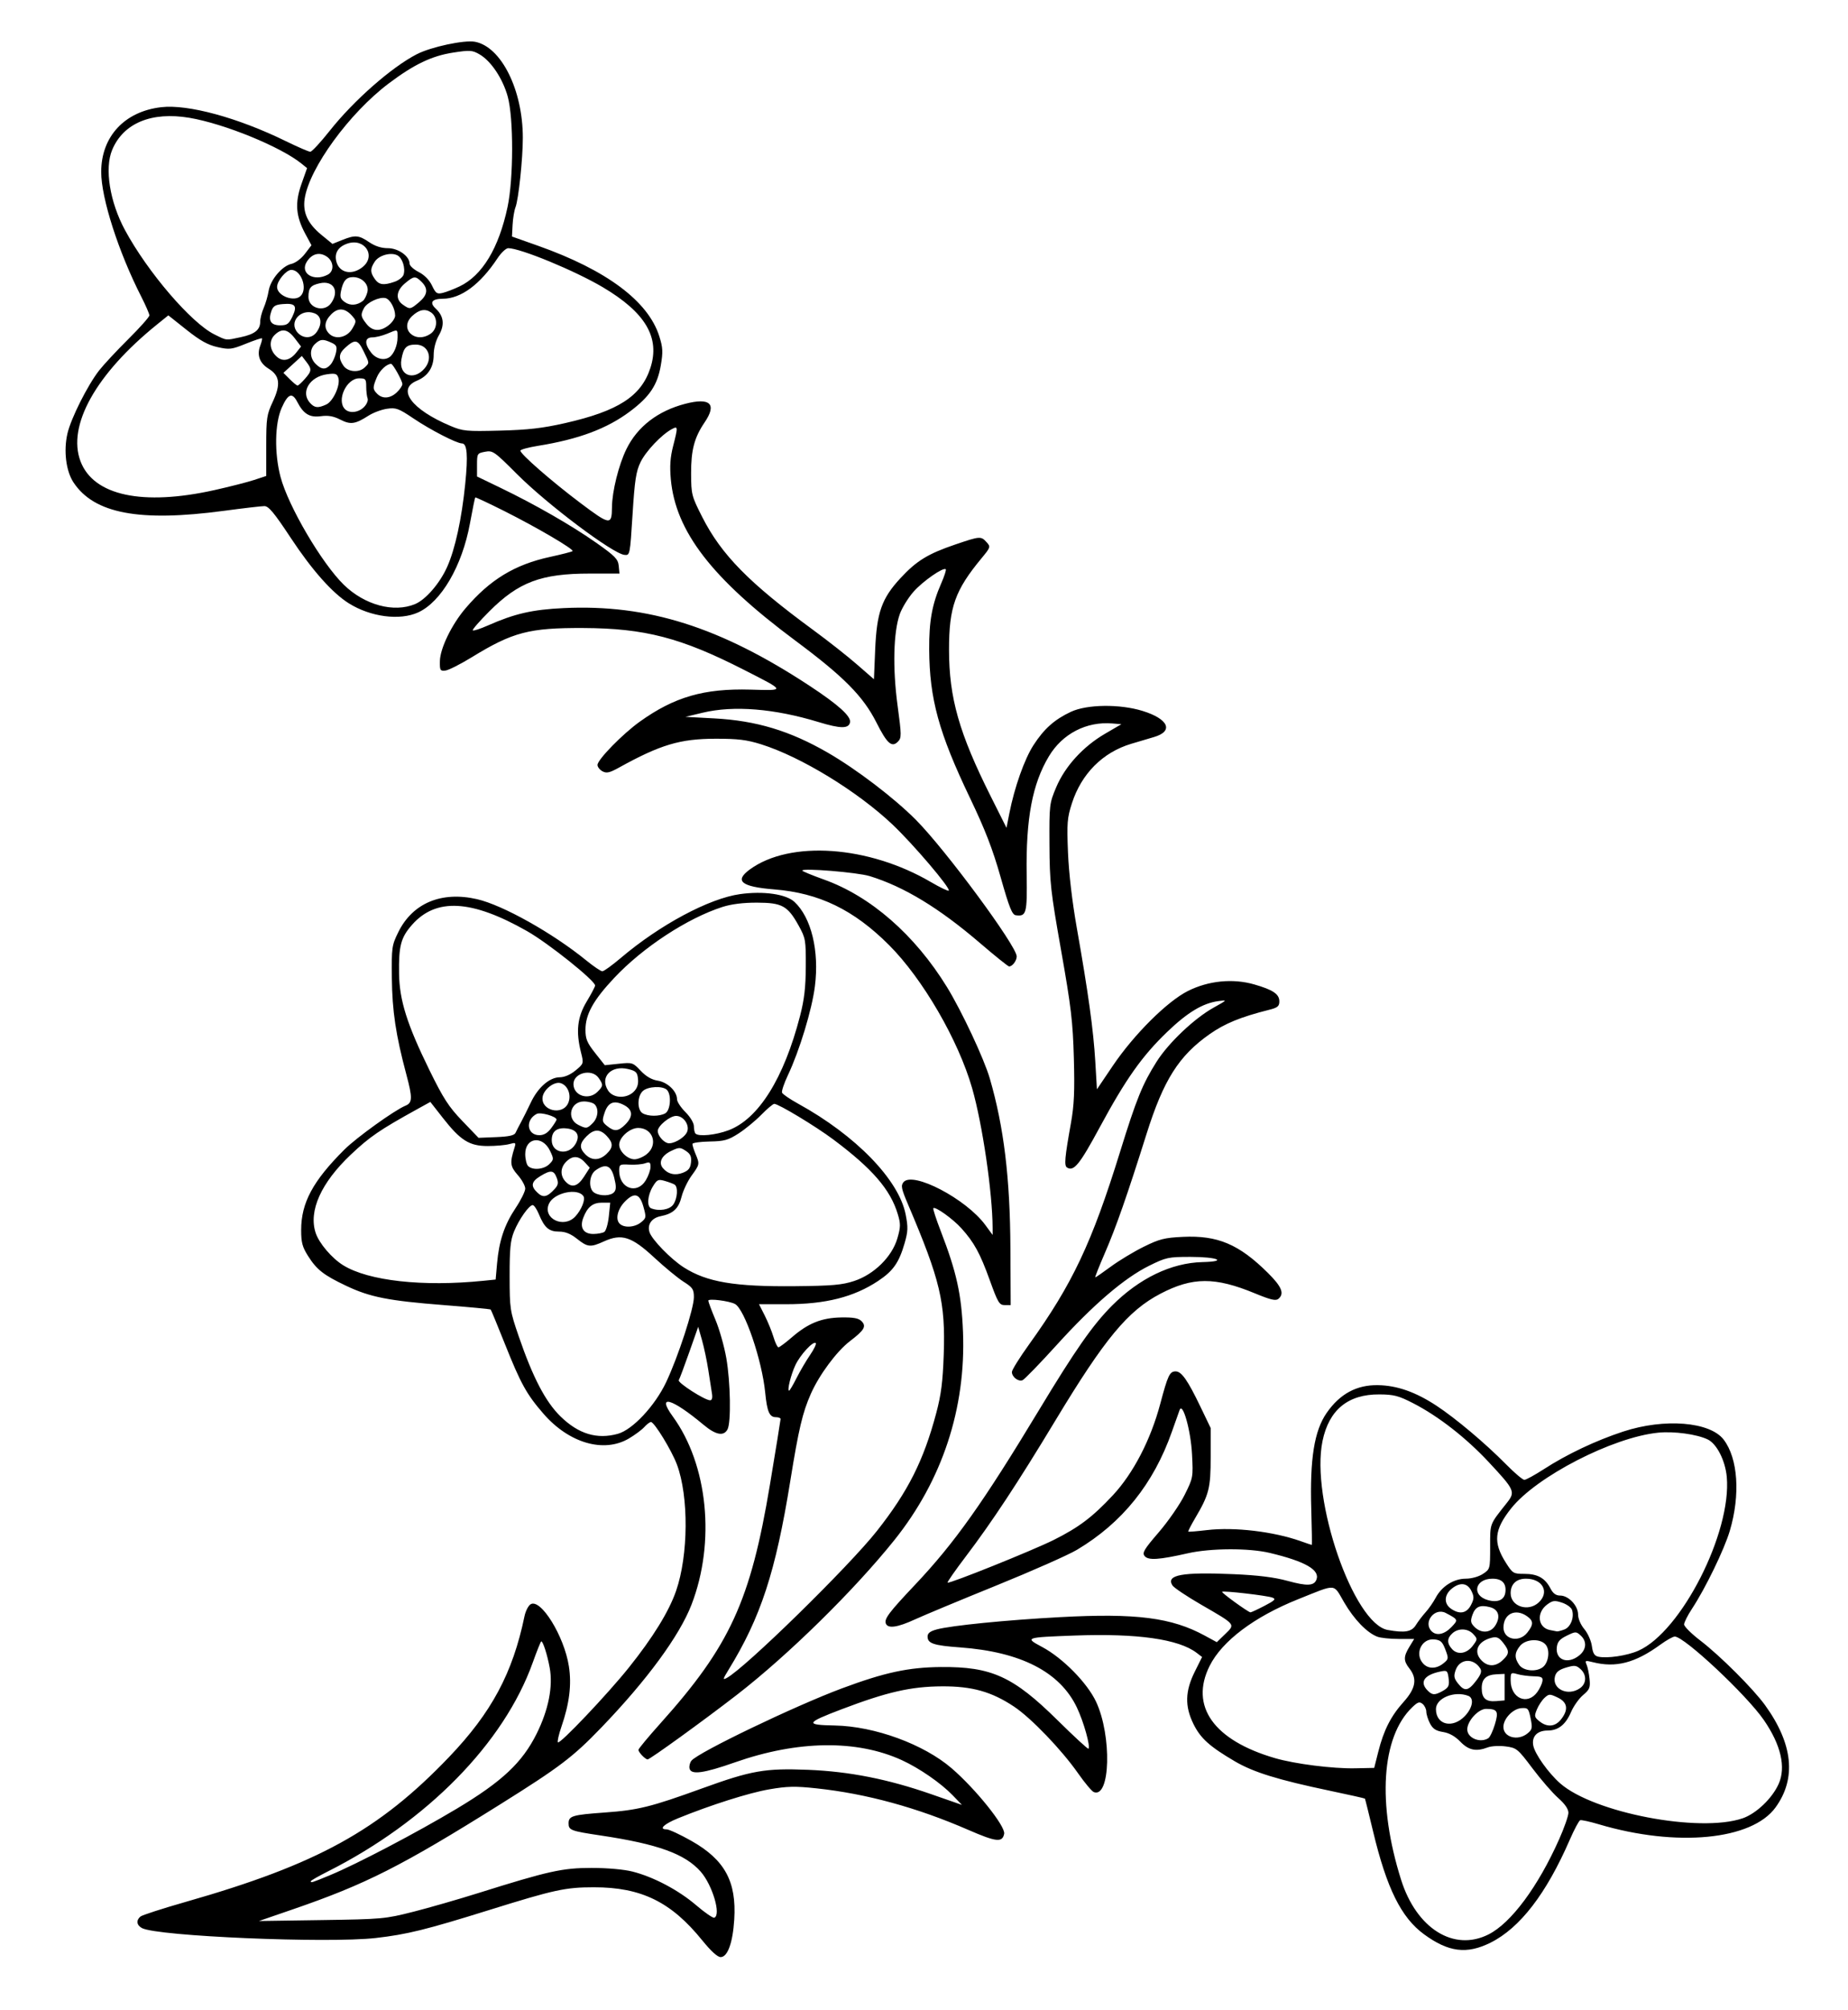 <?xml version="1.0" encoding="UTF-8"?>
<svg version="1.1" viewBox="0 0 1022.7 1112" xmlns="http://www.w3.org/2000/svg">
<path d="m388.66 1073.4c-17.222-21.315-33.75-29.417-59.997-29.409-15.744 0-21.846 1.331-58 12.605-34.928 10.892-45.44 13.484-62.655 15.451-26.652 3.045-120.98-0.95-129.45-5.481-2.967-1.588-3.318-4.323-0.821-6.395 0.957-0.794 12.252-4.445 25.099-8.112 72.702-20.752 106.81-39.507 145.65-80.081 23.521-24.575 35.269-46.483 41.77-77.892 0.592-2.861 2.105-5.845 3.362-6.629 5.584-3.487 18.605 17.552 21.205 34.264 1.591 10.221 0.303 20.605-4.166 33.594-1.466 4.26-2.321 8.089-1.901 8.509 1.124 1.124 27.365-26.523 39.204-41.303 13.37-16.692 22.2-31.008 26.176-42.443 6.863-19.733 7.084-52.296 0.476-69.959-2.935-7.845-12.512-23.496-14.377-23.496-0.636 0-2.298 1.262-3.694 2.805-1.396 1.543-5.239 4.393-8.54 6.333-13.851 8.143-33.087 2.56-47.231-13.708-9.333-10.735-12.599-16.643-21.376-38.669-4.061-10.19-7.59-18.734-7.843-18.988-0.253-0.253-11.92-1.357-25.925-2.452-30.719-2.402-40.84-4.398-54.013-10.65-12.521-5.943-16.305-8.899-21.128-16.505-3.156-4.977-3.819-7.472-3.819-14.377 0-15.059 6.489-27.123 23.931-44.495 6.665-6.639 27.779-21.809 33.765-24.262 3.914-1.604 3.994-4.266 0.519-17.263-5.847-21.864-7.833-35.085-8.027-53.448-0.179-16.83-0.013-18.009 3.55-25.264 7.909-16.106 23.895-22.808 43.596-18.278 14.263 3.28 41.893 18.769 60.459 33.892 4.049 3.298 8.046 5.997 8.883 5.997 0.837 0 5.439-3.323 10.227-7.385 21.619-18.341 48.894-32.927 66.028-35.31 12.947-1.801 25.431-7e-3 30.072 4.32 9.323 8.692 13.79 27.154 11.301 46.703-1.656 13.008-8.517 35.58-14.948 49.179-2.108 4.457-3.561 8.791-3.231 9.632 0.331 0.841 4.307 3.568 8.837 6.061 31.982 17.601 55.79 42.107 59.569 61.315 1.389 7.063 1.307 9.373-0.57 15.876-3.107 10.767-6.344 15.387-14.636 20.892-13.456 8.931-29.138 12.897-50.971 12.888l-14.981-6e-3 3.164 6.251c1.74 3.438 3.927 8.801 4.859 11.918 0.932 3.117 2.163 5.667 2.736 5.667 0.573 0 3.928-2.499 7.456-5.554 8.987-7.782 16.448-10.777 27.3-10.96 6.739-0.114 9.57 0.401 11.21 2.04 2.836 2.834 1.606 4.967-6.377 11.057-7.317 5.583-16.996 18.61-21.657 29.148-4.613 10.43-6.729 19.404-11.389 48.285-8.117 50.312-16.342 75.424-34.224 104.49-3.117 5.067-3.245 5.655-0.964 4.434 10.16-5.437 67.662-61.706 83.181-81.396 17.202-21.825 25.793-38.881 32.763-65.048 2.741-10.288 3.652-17.39 4.171-32.498 0.993-28.907-1.924-41.18-19.707-82.912-3.757-8.818-4.113-10.551-2.549-12.435 5.135-6.187 34.645 9.25 45.249 23.669l4.072 5.537-0.014-3.929c-0.068-19.509-5.644-57.496-11.347-77.307-7.667-26.635-27.347-60.502-45.991-79.146-19.487-19.487-38.651-28.776-63.464-30.762-18.384-1.471-22.293-4.674-13.518-11.072 22.25-16.222 65.688-13.175 100.19 7.028 5.057 2.961 9.493 5.086 9.857 4.722 1.207-1.207-19.631-25.687-31.128-36.57-19.423-18.386-50.687-37.475-72.662-44.368-8.017-2.515-12.878-3.11-25.261-3.095-19.636 0.025-30.562 3.296-53.577 16.039-5.072 2.808-6.761 3.18-9 1.982-1.516-0.811-2.756-2.398-2.756-3.527 0-2.928 13.891-17.135 23.416-23.948 19.137-13.69 35.558-18.434 61.289-17.709 19.474 0.549 19.595 0.908-3.707-10.977-34.815-17.757-54.887-22.968-88.998-23.108-29.808-0.122-38.907 2.264-61.519 16.135-6.336 3.886-12.936 7.221-14.667 7.41-2.876 0.314-3.138-0.138-3.038-5.239 0.137-7.038 6.506-20.173 14.119-29.119 13.554-15.926 27.255-24.262 46.887-28.526 6.48-1.408 12.067-2.845 12.416-3.193 0.961-0.961-19.544-13-37.516-22.027-8.791-4.416-16.145-7.868-16.341-7.672s-1.524 6.708-2.95 14.471c-4.312 23.471-15.908 43.345-28.673 49.144-10.165 4.617-26.31 2.497-38.337-5.034-9.132-5.719-20.33-18.325-32.089-36.128-9.203-13.933-12.299-17.665-14.647-17.657-1.638 5e-3 -11.703 1.18-22.367 2.61-46.815 6.279-71.865 1.549-83.282-15.728-4.157-6.291-5.545-17.591-3.327-27.084 1.95-8.344 11.085-26.535 17.449-34.746 2.442-3.151 9.715-10.963 16.162-17.36s11.721-12.327 11.721-13.178c0-0.851-2.023-5.517-4.496-10.369-12.604-24.731-22.18-54.546-22.163-69.003 0.022-19.563 12.902-33.448 33.211-35.805 14.809-1.719 42.358 5.778 68.873 18.742 6.65 3.252 12.787 5.912 13.637 5.912s5.705-5.25 10.79-11.667c13.254-16.727 34.275-35.188 48.183-42.316 7.885-4.041 26.265-7.967 32.139-6.865 14.569 2.733 26.494 26.653 26.494 53.145 0 11.583-2.364 34-4.047 38.369-0.706 1.833-1.434 6.235-1.618 9.78l-0.335 6.447 14.451 5.117c37.872 13.412 60.96 30.643 67.083 50.069 1.979 6.279 2.101 8.653 0.826 16.094-1.857 10.842-6.133 17.256-16.909 25.366-12.785 9.622-28.483 15.501-51.118 19.144-5.317 0.856-9.667 2.054-9.667 2.663 0 1.9 17.33 17.015 33.154 28.916 16.45 12.372 17.433 12.507 17.516 2.403 0.072-8.8 3.724-23.478 8.016-32.219 6.09-12.403 17.36-21.078 32.507-25.022 13.867-3.611 17.694 0.06 10.737 10.299-5.692 8.376-7.511 15.271-7.462 28.276 0.044 11.565 0.266 12.435 6.13 24 10.606 20.918 25.955 36.535 61.561 62.636 7.98 5.85 18.78 14.353 24 18.895l9.491 8.259 0.677-16.229c0.862-20.662 3.613-28.463 13.988-39.669 8.918-9.633 15.174-13.471 30.389-18.646 13.642-4.64 14.19-4.681 17.274-1.274 2.318 2.562 2.236 2.825-2.793 8.9-14.667 17.718-17.991 27.063-17.983 50.554 0.01 26.673 5.573 46.213 23.126 81.229l8.684 17.323 1.573-7.99c2.837-14.412 8.355-29.996 13.365-37.747 5.838-9.033 11.642-14.198 20.719-18.437 8.912-4.162 27.022-4.384 39.64-0.487 14.374 4.44 17.349 11.208 6.348 14.441-3.294 0.968-8.989 2.659-12.655 3.758-15.727 4.712-27.508 16.524-32.781 32.869-2.621 8.123-2.845 10.933-2.176 27.333 0.463 11.352 2.308 27.122 4.87 41.613 6.319 35.75 9.197 56.498 10.214 73.645l0.928 15.645 8.766-12.978c11.719-17.35 30.12-35.663 41.621-41.422 11.345-5.681 24.812-7.014 36.623-3.624 10.412 2.988 13.934 5.359 13.934 9.381 0 2.712-0.939 3.488-5.667 4.678-15.742 3.963-24.468 7.533-32.91 13.461-17.051 11.974-25.515 25.357-34.92 55.215-10.791 34.258-16.885 51.668-23.086 65.953-3.195 7.359-5.572 13.381-5.283 13.381s4.192-2.7 8.674-5.999c4.482-3.299 12.637-8.217 18.123-10.928 8.671-4.286 11.499-5.002 21.652-5.488 19.278-0.922 31.072 4.072 47.083 19.938 7.701 7.631 9.261 11.494 5.803 14.364-1.454 1.207-4.312 0.535-13-3.057-22.068-9.122-34.475-9.077-52.233 0.189-18.062 9.425-30.829 24.83-58.271 70.314-20.661 34.245-34.949 55.912-49.568 75.169-5.777 7.61-10.273 14.066-9.992 14.348 0.81 0.81 47.143-17.811 58.75-23.61 13.895-6.943 21.442-12.639 32.662-24.654 11.336-12.139 20.97-30.691 26.267-50.586 4.236-15.909 5.228-18 8.538-18 3.244 0 6.667 4.877 13.711 19.54l5.666 11.793v16c0 17.318-0.886 20.803-8.621 33.922-2.292 3.887-3.99 7.213-3.773 7.39 0.217 0.177 4.894-0.208 10.394-0.856 15.076-1.777 36.811 0.796 51.834 6.137 3.209 1.141 5.966 2.074 6.128 2.074s0.03-8.85-0.291-19.667c-0.831-27.982 1.652-43.493 8.551-53.409 7.307-10.504 16.562-15.5 28.349-15.305 10.586 0.176 20.836 3.775 32.409 11.38 10.539 6.926 27.132 20.889 38.314 32.241 4.745 4.818 9.377 8.759 10.292 8.759 0.915 0 5.758-2.648 10.761-5.885 12.802-8.281 28.719-15.824 43.944-20.823 22.814-7.491 48.041-5.462 55.619 4.473 7.92 10.384 9.28 30.499 3.405 50.36-3.064 10.357-13.5 31.872-20.94 43.169-2.407 3.655-4.376 7.565-4.376 8.689 0 1.124 4.05 5.144 9 8.933 10.931 8.367 29.259 26.658 35.821 35.75 15.461 21.421 17.415 40.484 5.795 56.525-13.122 18.115-54.767 22.106-97.73 9.365-5.013-1.486-9.682-2.514-10.375-2.283-0.693 0.231-3.282 5.071-5.753 10.754-12.998 29.9-27.57 48.839-43.83 56.964-13.202 6.597-23.346 5.311-36.966-4.687-12.531-9.199-20.549-25.397-28.034-56.639-2.372-9.9-4.425-18.149-4.561-18.33s-8.9-2.148-19.474-4.37c-28.768-6.046-42.212-10.211-52.559-16.287-14.01-8.226-19.007-12.746-22.909-20.722-4.797-9.806-4.569-18.095 0.794-28.871l4.025-8.086-2.955-2.268c-9.944-7.633-32.894-10.894-67.622-9.61-27.39 1.012-27.717 1.127-17.978 6.312 11.429 6.084 25.019 19.88 29.921 30.372 8.774 18.78 7.878 53.516-1.287 49.908-1.094-0.431-4.988-5.071-8.655-10.311-9.157-13.087-25.956-30.595-35.422-36.917-12.413-8.289-23.275-11.354-39.911-11.263-17.21 0.094-30.321 3.086-55.568 12.679-19.947 7.58-20.405 8.671-3.765 8.983 22.047 0.415 49.213 10.362 64.667 23.678 13.34 11.495 29.861 32.102 29.046 36.23-0.974 4.932-4.376 4.565-19.77-2.135-28.506-12.405-56.489-20.061-84.108-23.011-11.801-1.26-16.169-1.167-26.161 0.557-11.201 1.933-32.333 8.638-50.441 16.005-7.849 3.193-10.885 6.124-6.343 6.124 1.344 0 7.475 2.841 13.623 6.314 18.591 10.5 25.15 22.509 23.823 43.617-0.807 12.839-3.679 20.736-7.543 20.736-1.704 0-5.385-3.351-10.128-9.222zm435.15-3.35c12.47-6.319 27.358-26.386 39.035-52.615 2.811-6.314 5.12-12.905 5.132-14.645 0.013-2.065-1.95-4.907-5.646-8.175-3.117-2.755-9.51-10.116-14.208-16.357-8.202-10.897-8.792-11.381-14.846-12.184-3.468-0.46-7.913-0.225-9.879 0.522-6.516 2.477-10.615 1.629-15.253-3.156-2.905-2.998-6.12-4.793-9.566-5.345-3.964-0.634-5.67-1.757-7.219-4.753-1.116-2.157-2.028-5.079-2.028-6.492s-0.922-3.335-2.048-4.269c-1.711-1.42-2.656-1.117-5.736 1.834-17.102 16.384-19.484 53.284-6.163 95.452 8.536 27.02 29.224 39.914 48.428 30.182zm-595.15-12.488c8.8-2.243 25-6.904 36-10.356 38.989-12.236 46.556-13.915 62.72-13.917 8.767-7e-4 17.933 0.816 22.667 2.019 11.672 2.967 25.445 10.248 35.236 18.629 4.742 4.059 9.242 7.158 10 6.887 3.924-1.406-0.989-18.063-7.514-25.475-8.64-9.816-23.772-15.29-55.268-19.996-16.655-2.488-17.84-2.935-17.84-6.732 0-4.08 2.066-4.698 20-5.983 18.456-1.323 25.539-3.076 53.791-13.314 27.454-9.949 34.923-11.259 58.768-10.303 22.83 0.915 44.233 5.15 68.136 13.481l16.986 5.921-5.174-5.364c-6.46-6.698-18.452-14.978-28.068-19.38-24.95-11.423-57.661-10.985-92.44 1.236-17.378 6.107-24.344 7.026-25.079 3.309-0.261-1.319 0.226-3.242 1.083-4.274 3.868-4.66 57.352-30.339 83.329-40.008 23.616-8.79 36.738-11.617 54.667-11.778 28.058-0.251 40.051 5.21 64.573 29.404 9.115 8.993 16.824 16.101 17.13 15.794 1.21-1.21-2.647-14.94-6.416-22.838-9.379-19.651-31.009-30.77-64.621-33.216-14.684-1.069-18-2.177-18-6.016 0-1.848 1.429-2.953 5.098-3.941 8.026-2.161 38.408-5.184 68.235-6.788 42.156-2.268 61.708 0.231 80.09 10.236l6.643 3.615 4.646-4.503c5.673-5.499 6.017-5.078-13.256-16.217-7.999-4.623-15.186-9.44-15.97-10.703-3.608-5.812 5.282-7.437 33.892-6.197 13.487 0.585 22.554 1.711 29.825 3.706 10.825 2.97 14.66 2.804 16.002-0.693 2.054-5.353-6.231-10.093-25.805-14.766-11.57-2.762-32.755-2.666-45.4 0.205-15.888 3.608-21.825 3.995-23.849 1.557-1.501-1.809-0.415-3.647 7.765-13.143 5.231-6.072 11.671-15.369 14.311-20.661 4.748-9.516 4.793-9.764 4.121-22.667-0.679-13.031-5.149-28.931-6.855-24.379-0.412 1.1-2.332 6.5-4.266 12-10.161 28.891-27.468 50.418-52.561 65.373-4.767 2.841-24.867 11.736-44.667 19.766s-40.037 16.459-44.971 18.73c-9.683 4.458-14.996 5.211-16.119 2.283-0.987-2.572 1.732-6.181 16.115-21.395 21.938-23.204 37.654-45.341 68.694-96.758 20.017-33.158 29.669-46.965 40.283-57.623 15.141-15.205 32.884-23.759 50.123-24.165 14.278-0.336 8.453-2.879-6.594-2.879-12.301 0-13.538 0.265-22.933 4.916-13.743 6.803-30.866 21.468-51.052 43.72-9.416 10.381-17.974 19.201-19.017 19.601-2.338 0.897-5.862-1.854-5.862-4.576 0-1.107 4.262-7.94 9.47-15.185 24.022-33.414 34.78-56.168 50.392-106.58 9.07-29.29 12.381-37.455 20.228-49.879 6.548-10.368 20.805-23.894 31.461-29.848 7.775-4.344 7.777-4.348 2.673-3.656-8.617 1.167-17.035 6.235-28.272 17.023-13.908 13.352-22.928 26.102-37.336 52.775-11.156 20.653-14.349 24.584-18.092 22.271-1.673-1.034-1.3-5.305 2.147-24.579 1.78-9.955 2.126-17.661 1.616-36-0.56-20.12-1.526-28.291-7.018-59.333-5.859-33.121-6.378-37.812-6.486-58.667-0.115-22.141-0.028-22.878 3.745-31.803 4.891-11.568 14.867-22.505 26.958-29.554l9.107-5.31-5.016-0.417c-14.316-1.19-27.598 5.674-35.073 18.126-9.186 15.302-12.794 34.436-12.333 65.398 0.322 21.626-0.141 23.364-6.019 22.567-2.038-0.276-3.623-4.252-8.368-20.987-4.43-15.624-8.573-26.328-17.032-44-17.208-35.951-22.348-54.669-22.521-82.02-0.099-15.699 1.599-25.038 6.643-36.538 1.738-3.963 2.88-7.486 2.537-7.829-1.326-1.326-12.737 6.617-17.846 12.42-2.951 3.352-6.369 8.912-7.596 12.354-3.53 9.905-4.026 29.8-1.257 50.417 2.265 16.859 2.274 18.094 0.158 20.21-3.351 3.351-5.967 0.998-11.842-10.646-7.32-14.509-18.107-25.399-44.848-45.279-46.217-34.36-66.313-60.397-68.933-89.313-0.651-7.182-0.309-12.124 1.264-18.262 2.77-10.813 2.736-11.271-0.703-9.431-5.68 3.04-14.404 12.243-17.325 18.276-2.481 5.126-3.223 9.984-4.408 28.891-1.417 22.61-1.441 22.728-4.511 22.395-6.502-0.704-42.658-27.881-59.432-44.672-12.57-12.583-13.415-13.175-17.667-12.377-4.331 0.812-4.465 1.031-4.465 7.263v6.425l13 6.266c19.198 9.254 39.433 20.868 53 30.419 10.394 7.317 12.056 9.021 12.418 12.729l0.418 4.282h-16.471c-26.884 0-39.334 4.682-55.551 20.891-5.419 5.416-9.544 10.157-9.166 10.535s4.129-0.835 8.335-2.695c14.849-6.567 24.668-8.818 42.017-9.632 46.598-2.186 86.486 10.421 136.05 43 15.883 10.439 23.008 16.86 22.379 20.163-0.691 3.627-5.231 3.598-17.403-0.111-24.502-7.466-46.975-9.285-64.098-5.188l-9.597 2.296 16 0.862c23.226 1.251 41.767 6.839 62.667 18.886 15.93 9.183 36.823 25.097 48.887 37.24 16.447 16.552 55.78 69.808 55.78 75.524 0 2.409-2.387 5.562-4.211 5.562-0.556 0-7.786-5.809-16.067-12.908-22.671-19.438-42.07-31.213-61.055-37.058-6.766-2.083-37.333-4.596-37.333-3.068 0 0.369 5.397 2.601 11.994 4.961 25.853 9.248 50.316 30.607 68.039 59.408 8.197 13.32 20.579 39.729 23.755 50.667 7.8 26.861 11.213 55.006 11.397 94l0.148 31.333h-3.298c-2.974 0-3.784-1.345-8.232-13.678-5.408-14.996-8.687-20.992-15.773-28.844-4.676-5.182-14.445-12.174-15.514-11.105-0.311 0.311 1.564 6.078 4.166 12.816 8.718 22.573 11.451 34.971 12.265 55.629 1.665 42.27-11.463 82.079-37.987 115.18-22.266 27.789-58.79 63.654-87.213 85.639-18.234 14.104-48.012 35.643-49.319 35.673-1.268 0.03-5.095-3.937-5.095-5.281 0-0.611 5.462-7.197 12.138-14.634 38.453-42.841 49.921-67.815 60.622-132 3.245-19.467 5.902-35.844 5.904-36.394 2e-3 -0.55-1.175-1-2.616-1-3.541 0-4.86-3.033-5.892-13.553-1.763-17.961-11.39-46.207-16.721-49.06-3.233-1.73-14.767-3.172-14.767-1.846 0 0.647 1.778 5.41 3.952 10.583 2.174 5.174 4.874 14.691 6 21.149 2.339 13.415 2.715 35.655 0.668 39.481-2.106 3.934-6.487 3.104-13.201-2.503-17.837-14.896-26.216-17.186-17.095-4.673 19.46 26.698 23.731 69.495 10.388 104.09-6.64 17.218-24.643 41.751-49.878 67.973-15.751 16.366-23.009 21.874-56.167 42.625-54.565 34.147-74.207 44.084-114.67 58.008l-18.667 6.424 34.667-0.509c33.445-0.491 35.231-0.653 50.667-4.588zm-45.99-20.278c14.666-6.048 47.913-23.485 70.159-36.796 24.977-14.946 36.194-25.469 44.131-41.403 6.61-13.27 9.165-26.222 7.229-36.647-1.331-7.168-3.678-14.483-4.647-14.483-0.284 0-2.402 5.269-4.706 11.71-15.946 44.579-58.523 87.933-113.59 115.67-5.087 2.562-9.248 4.95-9.248 5.307 0 1.012 0.367 0.897 10.676-3.354zm781.67-31.425c7.532-2.566 16.424-11.041 19.992-19.055 4.116-9.244 1.253-21.582-8.194-35.314-9.559-13.894-43.982-46.148-49.294-46.189-1.002-8e-3 -4.602 2.011-8 4.485-13.918 10.135-24.645 12.914-37.379 9.684-4.121-1.045-4.434-0.924-3.44 1.333 0.602 1.366 1.344 4.936 1.651 7.933 0.489 4.79 0.057 5.871-3.576 8.928-2.273 1.913-5.275 6.141-6.67 9.395-3 6.999-7.093 10.228-12.966 10.228-5.782 0-8.933 3.327-7.925 8.368 0.943 4.716 8.402 15.175 14.876 20.859 18.541 16.279 77.022 27.488 100.92 19.343zm-201.6-36.784c3.017-11.975 6.985-19.787 14.032-27.624 6.713-7.467 7.652-12.84 3.227-18.466-3.341-4.248-3.344-6.57-0.015-12.03l2.642-4.333h-8.56c-4.708 0-10.033-0.56-11.832-1.244-5.749-2.186-12.836-9.511-18.374-18.994-6.183-10.587-3.741-10.415-25.34-1.786-24.375 9.738-42.217 23.161-49.104 36.942-11.139 22.291 2.261 41.162 36.246 51.041 10.987 3.194 31.993 5.849 44.254 5.594l10.585-0.22zm60.91-7.544c0.908-0.577 2.538-3.995 3.621-7.596 2.193-7.286 1.463-8.592-4.82-8.628-4.287-0.025-10.452 6.67-10.452 11.349 0 4.776 7.117 7.754 11.651 4.875zm21.668-2.631c2.638-2.136 2.821-3.013 1.739-8.333-1.122-5.518-1.492-5.926-5.134-5.663-4.681 0.338-9.924 5.829-9.924 10.391 0 5.759 7.989 7.921 13.319 3.605zm18.584-7.793c4.245-5.396 3.614-9.458-1.874-12.075-4.352-2.075-4.796-2.068-7.212 0.118-1.416 1.281-3.337 4.173-4.271 6.425-1.547 3.734-1.427 4.314 1.359 6.57 4.299 3.482 8.744 3.097 11.997-1.039zm-53.105-1.961c4.235-4.534 5.071-9.779 1.759-11.05-7.673-2.944-17.891 1.242-17.891 7.33 0 8.82 9.352 10.977 16.132 3.719zm21.868-15.859v-7.333l-4.37 0.201c-5.819 0.267-8.297 2.565-8.297 7.696 0 5.587 2.297 7.645 7.994 7.164l4.672-0.394zm18.126 2.667c1.314-1.833 2.573-4.507 2.799-5.941 0.346-2.205-0.414-2.627-4.924-2.735-2.933-0.07-6.983-0.612-9-1.204-3.49-1.024-3.667-0.858-3.667 3.439 0 10.001 9.329 14.063 14.792 6.441zm-53.038-0.2c3.987-2.099 4.535-3.224 3.849-7.902-0.551-3.752-0.89-3.976-4.764-3.145-8.799 1.887-11.359 5.868-6.743 10.484 2.499 2.499 3.799 2.594 7.659 0.562zm76.616-1.876c3.684-2.581 3.818-7.405 0.293-10.594-2.338-2.115-3.333-2.218-7.987-0.824-3.897 1.167-5.54 2.484-6.154 4.93-1.744 6.95 7.204 11.142 13.848 6.488zm-57.521-4.045c2.756-3.613 3.323-5.308 2.312-6.911-3.77-5.977-11.372-5.44-13.603 0.96-1.139 3.268-0.917 4.527 1.297 7.341 3.596 4.571 5.667 4.283 9.994-1.391zm36.878-7.546c3.181-2.37 4.193-9.098 1.845-12.267-2.831-3.82-11.153-3.542-14.411 0.481-3.039 3.753-3.152 6.587-0.419 10.489 2.354 3.361 9.285 4.053 12.985 1.297zm-54.957-2.149c2.937-2.378 2.983-2.699 1.101-7.667-1.634-4.311-2.665-5.253-6.123-5.593-7.004-0.688-11.04 7.963-6.208 13.303 2.829 3.127 7.336 3.109 11.23-0.044zm32.811-1.75c3.814-3.583 3.852-5.101 0.243-9.688-2.27-2.886-3.545-3.438-6.333-2.743-7.806 1.948-10.347 7.807-5.491 12.663 3.47 3.47 7.731 3.384 11.581-0.232zm42.239-2.531c4.161-3.273 4.54-7.894 0.917-11.173-2.482-2.246-2.821-2.24-7.667 0.127-3.906 1.908-5.173 3.38-5.518 6.411-0.799 7.018 5.982 9.58 12.268 4.636zm32.846-2.72c23.711-10.437 51.708-65.419 48.947-96.126-0.814-9.049-5.539-18.347-10.543-20.745-6.073-2.911-18.699-4.63-27.477-3.741-25.166 2.548-67.363 24.285-81.335 41.9-9.368 11.81-10.049 18.749-2.939 29.96 3.811 6.01 4.186 6.235 10.354 6.235 7.258 0 11.391 2.325 14.368 8.081 1.429 2.763 3.017 3.919 5.386 3.919 4.633 0 9.905 5.59 9.905 10.504 0 2.316 1.436 5.665 3.462 8.072 1.904 2.263 3.779 6.477 4.166 9.365 0.531 3.961 1.4 5.402 3.538 5.869 4.941 1.078 15.954-0.558 22.167-3.293zm-91.562-2.818c2.623-3.529 2.63-3.713 0.259-6.333-2.958-3.269-8.274-3.495-11.591-0.493-3.042 2.753-3.098 5.521-0.175 8.752 3.072 3.395 8.189 2.539 11.507-1.926zm30.132-7.212c3.529-4.486 3.484-6.497-0.2-9.078-6.367-4.46-12.906-1.345-12.994 6.191-0.079 6.741 8.658 8.653 13.194 2.886zm-42.043-3.007c3.917-4.088 3.898-4.138-3.058-7.83-6.178-3.279-12.776 5.176-7.869 10.083 2.692 2.692 7.048 1.794 10.927-2.254zm-19.648-1.146c1.25-2.017 3.693-5.229 5.428-7.139s4.236-5.51 5.559-8c3.367-6.338 9.99-10.525 16.665-10.536 3.197-5e-3 7.13-1.103 9.466-2.643 3.964-2.613 3.997-2.737 4-15.018 3e-3 -13.232-0.471-11.983 9.196-24.207 4.899-6.194 4.493-7.109-10.068-22.704-12.55-13.441-27.88-25.371-41.748-32.489-8.074-4.144-10.674-4.821-18.711-4.871-17.327-0.107-27.856 8.523-31.436 25.769-6.681 32.18 17.133 101.14 36.103 104.54 9.451 1.697 13.223 1.04 15.545-2.705zm43.86 0.41c3.159-4.821 2.041-9.023-2.739-10.3-5.571-1.488-8.215-0.325-9.837 4.328-1.169 3.355-0.973 4.417 1.222 6.612 3.634 3.634 8.742 3.346 11.354-0.641zm38.339 2.02c3.469-1.319 5.563-6.644 4.246-10.795-0.431-1.359-2.921-3.176-5.533-4.038-4.139-1.366-5.2-1.232-8.27 1.05-6.077 4.516-5.153 12.782 1.576 14.091 1.597 0.311 3.314 0.647 3.816 0.747 0.502 0.1 2.376-0.375 4.164-1.054zm-166.05-13.038c5.849-3.038 6.594-3.808 4.453-4.6-3.119-1.154-27.126-3.922-27.838-3.21-0.481 0.481 14.293 11.185 15.693 11.371 0.367 0.049 3.828-1.554 7.692-3.56zm114.33-0.432c1.763-3.409 1.818-4.604 0.355-7.667-2.201-4.607-6.202-5.197-10.787-1.591-4.398 3.459-4.672 8.386-0.625 11.22 4.731 3.314 8.692 2.61 11.057-1.963zm37.561-1.527c6.091-5.722 2.083-13.101-7.115-13.101-5.299 0-8.465 3-8.465 8.02 0 7.368 9.759 10.55 15.581 5.081zm-18.484-5.659c0.583-4.886-1.878-7.442-7.164-7.442-9.764 0-11.714 9.303-2.485 11.854 5.51 1.523 9.14-0.137 9.649-4.412zm-491.17-87.583c8.161-2.266 20.503-15.45 26.703-28.524 6.618-13.956 15.374-40.752 15.371-47.04-2e-3 -4.391-0.658-5.375-5.718-8.572-3.144-1.986-10.493-8.041-16.331-13.456-12.434-11.532-17.942-13.29-27.721-8.85-7.476 3.394-9.026 3.247-14.894-1.417-3.549-2.82-6.492-4-9.977-4-5.583 0-8.045-2.133-11.156-9.667-1.136-2.75-2.665-5-3.398-5-2.018 0-7.607 7.914-10.358 14.667-1.974 4.844-2.44 9.597-2.421 24.667 0.023 18.09 0.179 19.12 5.062 33.333 7.816 22.753 14.812 36.147 23.119 44.257 9.947 9.712 20.174 12.808 31.719 9.602zm52.091-22.192c-0.322-2.017-1.23-7.867-2.018-13s-2.373-12.633-3.522-16.667l-2.089-7.333-4.964 14.09c-2.73 7.75-5.334 14.688-5.786 15.42-0.835 1.351 14.342 11.106 17.33 11.139 1.037 0.011 1.42-1.32 1.048-3.649zm46.809-8.667c1.944-3.85 5.312-9.592 7.484-12.76 2.172-3.168 3.585-6.125 3.14-6.569-1.364-1.364-8.642 6.52-11.305 12.249-2.496 5.367-4.64 14.081-3.465 14.081 0.336 0 2.202-3.15 4.146-7zm31.843-53.666c11.025-3.619 20.982-13.421 23.929-23.558 1.849-6.359 1.876-8.002 0.223-13.495-4.077-13.548-14.062-25.094-35.658-41.235-9.857-7.367-30.324-19.713-32.68-19.713-0.692 0-3.933 2.73-7.202 6.067-3.269 3.337-8.931 7.987-12.58 10.333-5.747 3.694-7.891 4.288-16 4.43-5.15 0.09-9.421 0.69-9.49 1.333-0.069 0.643 0.681 3.1 1.667 5.46 2.397 5.737 2.38 5.832-2.173 12.118-2.181 3.011-4.662 8.241-5.514 11.621-1.67 6.631-4.652 9.397-11.637 10.794-4.915 0.983-7.45 4.621-6.127 8.792 1.319 4.154 11.873 14.993 19.042 19.555 12.76 8.119 28.032 10.691 61.535 10.364 20.491-0.2 26.021-0.685 32.667-2.866zm-205.19-0.123 6.813-0.69 0.786-8.928c1.099-12.48 4.073-21.353 10.267-30.628 2.927-4.383 5.322-9.223 5.322-10.755 0-1.532-1.867-4.912-4.149-7.511-4.213-4.799-4.441-6.707-1.802-15.102 0.898-2.855 0.697-2.994-2.875-2-2.112 0.588-7.486 1.069-11.941 1.069-10.138 0-15.053-3.077-24.807-15.532l-6.943-8.866-7.408 4.092c-20.602 11.379-26.166 15.191-36.613 25.079-16.479 15.599-23.453 31.134-19.438 43.301 1.879 5.695 8.951 13.996 15.226 17.875 14.009 8.658 44.061 11.989 77.562 8.596zm66.929-27.024c0.958-0.607 2.092-4.498 2.52-8.646l0.778-7.542h-4.647c-5.061 0-8.017 2.417-10.301 8.423-2.054 5.404 0.166 8.916 5.621 8.89 2.357-0.011 5.07-0.517 6.028-1.125zm20.341-5.32c2.893-2.343 2.958-2.772 1.308-8.667-2.022-7.222-4.955-8.091-10.063-2.983-4.019 4.019-5.511 9.484-3.313 12.132 2.267 2.731 8.402 2.486 12.068-0.482zm-36.403-3.202c3.417-3.648 5.739-9.4 4.537-11.239-3.135-4.796-16.303-1.954-19.069 4.115-3.726 8.177 8.11 13.98 14.532 7.124zm54.246-6.63c2.357-3.365 2.763-9.788 0.699-11.064-0.757-0.468-3.186-1.37-5.398-2.004-3.635-1.042-4.271-0.744-6.618 3.106-2.944 4.828-3.429 11.038-0.94 12.042 4.4 1.775 10.253 0.782 12.258-2.08zm-65.538-8.727c1.872-2.068 2.081-3.328 1.018-6.123-1.6-4.208-3.322-4.373-9.071-0.868-5.053 3.081-5.446 5.541-1.475 9.24 3.102 2.89 5.359 2.357 9.528-2.249zm32.837 1.823c1.176-1.417 1.177-3.346 5e-3 -8-1.712-6.797-4.679-7.97-10.264-4.058-3.735 2.616-4.13 10.446-0.63 12.484 3.373 1.965 9.091 1.741 10.889-0.427zm17.458-6.466c1.453-2.383 2.644-5.724 2.647-7.423 4e-3 -2.63-0.442-2.932-2.995-2.031-1.65 0.583-5.55 0.917-8.667 0.744-5.386-0.3-5.667-0.132-5.667 3.401 0 9.739 9.816 13.289 14.681 5.309zm-34.176-2 3.21-5-2.757-3c-3.408-3.709-6.806-3.819-10.292-0.333-3.242 3.242-3.427 7.616-0.46 10.895 3.409 3.767 6.772 2.93 10.298-2.562zm59.24-8.007c0.319-3.228-0.336-4.652-2.92-6.345-3.089-2.024-3.673-2.021-8.029 0.047-5.299 2.514-7.193 6.417-4.619 9.518 2.78 3.35 6.827 4.272 11.156 2.541 3.071-1.228 4.096-2.565 4.412-5.761zm-78.426 1.022c2.545-2.545 2.561-2.842 0.4-7.375-4.14-8.682-13.719-7.421-13.719 1.807 0 2.761 0.72 5.74 1.6 6.62 2.464 2.464 8.769 1.898 11.719-1.052zm31.595-5.58c3.847-3.614 3.893-6.07 0.187-10.015-3.724-3.964-7.067-3.908-11.162 0.187-3.97 3.97-4.125 6.542-0.606 10.061 3.47 3.47 7.731 3.384 11.581-0.232zm22.239 0.136c6.588-5.182 3.596-14.57-4.643-14.57-4.635 0-10.511 5.184-10.511 9.273 0 3.681 4.611 8.061 8.487 8.061 1.734 0 4.734-1.244 6.667-2.763zm-39.407-5.584c2.874-4.763 0.945-8.158-4.968-8.743-5.377-0.532-8.112 1.666-8.112 6.521 0 7.16 9.16 8.717 13.08 2.222zm61.642-6.422c1.976-3.692-1.559-9.23-5.891-9.23-3.444 0-10.164 5.519-10.164 8.348 0 2.355 2.796 5.841 5.333 6.649 2.759 0.879 8.946-2.449 10.722-5.767zm-94.744 0.103c0.508-1.1 1.899-3.8 3.091-6s3.599-7.021 5.348-10.713c3.974-8.385 10.336-13.941 16.018-13.99 2.643-0.022 5.936-1.45 8.773-3.802 4.507-3.738 4.53-3.812 3-9.888-2.931-11.64-2.05-19.587 3.125-28.181 2.567-4.262 4.667-8.259 4.667-8.882 0-2.727-25.823-23.37-37.634-30.084-30.742-17.476-50.428-18.554-63.689-3.489-6.179 7.02-7.405 11.64-7.171 27.029 0.223 14.701 4.4 27.991 16.67 53.04 7.823 15.97 10.777 20.549 18.32 28.397l8.993 9.357 9.783-0.397c7.108-0.288 10.035-0.944 10.707-2.397zm19.771-2.613c1.605-2.17 2.917-4.269 2.917-4.663 0-1.741-8.795-4.287-10.969-3.175-6.476 3.312-5.447 11.783 1.432 11.783 2.556 0 4.605-1.221 6.62-3.946zm98.008 1.256c16.652-6.23 30.723-28.688 39.673-63.317 2.334-9.03 3.116-15.78 3.168-27.326 0.065-14.604-0.122-15.677-3.932-22.563-6.083-10.993-9.176-12.702-23.056-12.74-7.608-0.02-14.197 0.798-19.114 2.375-19.438 6.233-44.046 22.356-59.931 39.265-11.566 12.312-15.899 20.131-15.899 28.689 0 5.068 0.881 7.182 5.347 12.832l5.347 6.764 7.725-0.807c7.532-0.787 7.835-0.691 12.143 3.876 2.977 3.156 6.075 4.949 9.498 5.496 5.416 0.866 10.607 5.897 10.607 10.28 0 1.343 2.1 4.542 4.667 7.109 2.704 2.704 4.667 5.994 4.667 7.822 0 1.736 0.4 3.556 0.889 4.044 1.763 1.763 11.159 0.834 18.201-1.801zm-57.03-3.249c4.467-4.467 4.193-8.183-0.794-10.762-5.468-2.828-8.778-1.486-10.7 4.338-1.462 4.428-1.342 5.051 1.399 7.27 4.005 3.243 6.19 3.06 10.095-0.846zm-18.061-0.727c2.983-2.983 3.495-7.972 1.067-10.4-0.88-0.88-3.559-1.6-5.953-1.6-7.511 0-9.812 9.57-3.114 12.947 4.414 2.225 4.883 2.17 8-0.947zm40.088-5.38c2.979-1.594 3.638-10.36 0.979-13.02-2.329-2.329-10.461-1.958-13.295 0.607-3.185 2.882-3.25 10.521-0.105 12.353 3.043 1.772 9.166 1.802 12.421 0.06zm-53.743-5.511c2.062-4.323 0.044-9.927-4.04-11.223-3.566-1.132-9.53 3.489-10.047 7.785-0.889 7.391 10.837 10.253 14.087 3.439zm16.322-6.442c3.21-3.21 3.262-3.89 0.591-7.703-3.734-5.33-13.961-2.781-13.904 3.465 0.059 6.466 8.422 9.129 13.313 4.238zm20.079-0.079c1.883-1.883 2.616-4.082 2.333-7-0.357-3.682-1.081-4.42-5.382-5.482-9.543-2.358-15.984 4.521-11.146 11.904 2.81 4.288 10.185 4.588 14.195 0.578zm-121.04-269.72c5.933-2.484 13.709-11.492 17.765-20.581 4.41-9.883 8.015-26.432 9.981-45.826 1.611-15.891 1.08-22.463-1.815-22.465-2.914-2e-3 -17.389-7.456-26.803-13.802-8.272-5.577-9.696-6.098-14.667-5.371-3.028 0.443-7.613 2.153-10.189 3.8-7.435 4.753-9.969 5.109-15.668 2.202-3.776-1.927-6.681-2.435-10.772-1.886-6.203 0.832-9.571-1.218-13.046-7.938-2.798-5.412-5.127-4.511-8.611 3.33-3.826 8.612-4.096 25.085-0.628 38.211 4.276 16.181 22.838 47.788 35.043 59.67 11.506 11.201 27.669 15.572 39.409 10.657zm-111.04-63.049c8.433-1.879 18.333-4.408 22-5.619l6.667-2.202v-16.667c0-15.345 0.287-17.28 3.621-24.395 4.509-9.623 3.898-14.449-2.314-18.288-4.987-3.082-6.591-7.52-4.605-12.743 0.755-1.986 1.177-3.807 0.938-4.046s-4.27 1.114-8.958 3.007c-7.886 3.185-9.054 3.323-15.648 1.848-5.355-1.198-9.622-3.578-17.169-9.576l-10.044-7.981-6.244 5.039c-33.843 27.315-49.876 56.002-42.336 75.746 7.231 18.935 34.32 24.739 74.092 15.877zm194-37.045c29.455-6.671 42.139-14.85 47.246-30.467 5.506-16.838-2.637-30.683-26.293-44.7-15.405-9.128-45.647-21.61-52.36-21.61-1.232 0-3.881 2.48-5.887 5.512-9.621 14.539-20.224 22.399-30.295 22.459-6.103 0.036-7.562 2.093-3.903 5.502 4.441 4.137 5.002 8.99 1.702 14.723-1.759 3.056-2.878 7.289-2.878 10.889 0 6.839-3.176 11.699-9.305 14.237-11.284 4.674-2.974 15.887 18.495 24.955 6.983 2.95 8.798 3.124 27.477 2.641 15.55-0.402 23.56-1.324 36-4.141zm-111.23-8.88c1.523-1.523 2.423-3.672 2-4.776-0.423-1.103-0.77-4.057-0.77-6.564 0-4.15-0.349-4.558-3.903-4.558-7.065 0-12.673 12.224-7.83 17.067 2.458 2.458 7.429 1.904 10.503-1.17zm-20.905-1.411c3.864-1.76 7.969-10.808 6.707-14.783-0.722-2.273-1.665-2.574-6.176-1.969-9.699 1.301-14.878 9.91-9.523 15.828 2.561 2.829 4.396 3.018 8.992 0.924zm39.049-6.718c1.697-1.595 3.086-3.66 3.086-4.59 0-1.832-5.2-11.177-6.219-11.177-2.459 0-6.311 3.611-7.894 7.398-2.383 5.704-2.363 6.603 0.208 9.174 2.927 2.927 7.184 2.611 10.819-0.804zm-50.892-7.434c3.885-4.413 3.968-5.403 0.801-9.521l-2.451-3.188-10.194 9.342 3.517 3.517c1.935 1.935 3.873 3.517 4.308 3.517 0.435 0 2.244-1.65 4.019-3.667zm66.312-5.871c4.786-5.656 2.006-13.129-4.884-13.129-5.237 0-6.789 1.595-7.978 8.202-1.592 8.845 6.82 12.067 12.862 4.926zm-33.095-0.557c2.601-2.601 2.65-2.024-0.778-9.081-3.105-6.391-4.651-6.654-10.127-1.726-3.527 3.175-3.778 5.865-0.924 9.939 2.465 3.519 8.719 3.978 11.829 0.868zm-18.926-1.571c1.132-1.283 2.449-4.176 2.927-6.428 0.747-3.522 0.386-4.315-2.581-5.667-4.582-2.088-5.989-1.987-8.886 0.635-3.2 2.896-3.099 7.799 0.228 11.127 3.282 3.282 5.628 3.376 8.312 0.333zm-18.981-6.632 2.599-3.304-3.456-4.532c-3.968-5.202-7.287-5.718-11.255-1.749-3.276 3.276-2.615 8.602 1.501 12.094 3.246 2.754 7.209 1.817 10.612-2.509zm51.47 2.612c2.476-1.653 4.533-6.596 4.533-10.892 0-4.765 0.33-4.646-5.794-2.088-2.633 1.1-6.306 2-8.163 2-4.246 0-4.502 3.543-0.613 8.487 2.682 3.409 7.042 4.492 10.037 2.493zm-82.18-11.094c7.737-1.659 10.713-4.049 10.713-8.602 0-1.756 0.867-5.163 1.926-7.571s2.289-6.641 2.732-9.407c0.991-6.181 7.446-13.823 12.638-14.963 2.192-0.482 5.405-2.883 7.459-5.576l3.608-4.73-3.4-6.295c-5.28-9.776-5.848-17.063-2.148-27.544l3.115-8.823-3.071-2.487c-11.533-9.339-42.775-22.102-62.038-25.345-20.963-3.529-36.569 2.95-42.75 17.748-4.288 10.266-1.331 28.767 7.093 44.371 12.549 23.247 36.699 51.401 49.503 57.713 7.007 3.454 6.034 3.353 14.62 1.512zm41.971-2.849c3.169-4.524 2.639-8.888-1.258-10.37-7.62-2.897-14.461 5.001-9.285 10.72 3.143 3.473 7.977 3.312 10.542-0.35zm19.699-1.863c2.314-3.978 2.317-4.278 0.065-6.884-3.919-4.535-7.859-4.907-11.666-1.1-3.868 3.868-4.288 7.687-1.188 10.787 3.51 3.51 9.937 2.101 12.789-2.803zm43.414 2.751c3.862-2.705 3.976-9.064 0.21-11.701-3.238-2.268-6.606-1.639-10.463 1.954-7.534 7.019 1.664 15.763 10.253 9.748zm-23.216-4.688c1.932-1.52 3.513-3.892 3.513-5.271 0-3.958-2.774-9.016-5.307-9.679-3.294-0.861-10.224 2.345-11.922 5.517-1.985 3.709-1.84 4.659 1.325 8.683 3.332 4.236 7.628 4.496 12.39 0.75zm-53.329-4.765c2.822-5.918 1.634-7.466-5.291-6.896-4.18 0.344-5.383 1.086-6.378 3.935-1.85 5.295-0.27 7.823 4.889 7.823 3.82 0 4.795-0.699 6.78-4.862zm21.433-7.435c4.671-6.668 1.312-12.618-6.203-10.987-5.093 1.105-6.339 2.583-6.367 7.551-0.036 6.35 8.832 8.774 12.571 3.436zm48.64-0.489c4.754-4 5.196-7.454 1.436-11.215-3.439-3.439-4.297-3.366-9.231 0.785-4.882 4.108-5.341 8.863-1.139 11.806 3.872 2.712 4.122 2.673 8.934-1.376zm-31.029-0.766c0.845-0.674 1.941-2.837 2.435-4.809 1.048-4.176-2.908-8.307-7.956-8.307-3.674 0-5.421 1.994-6.606 7.537-0.737 3.448-0.352 4.586 2.139 6.33 2.971 2.081 6.796 1.793 9.988-0.752zm-34.469-2.716c4.006-4.006 0.269-14.4-5.176-14.4-2.831 0-7.89 6.052-7.89 9.438 0 4.931 9.493 8.536 13.067 4.963zm87.904-5.25c12.585-6.012 21.737-21.152 26.583-43.974 3.325-15.659 3.373-49.155 0.086-61.054-2.736-9.907-9.198-19.603-15.529-23.3-4.048-2.364-5.296-2.452-14.602-1.031-11.842 1.808-21.682 6.512-35.709 17.069-21.801 16.408-43.992 46.836-46.538 63.814-1.137 7.585 1.732 13.777 9.231 19.922l6.147 5.037 5.373-2.15c7.209-2.885 9.182-2.728 14.939 1.183 3.26 2.215 6.738 3.333 10.37 3.333 5.779 0 12.01 4.451 12.01 8.579 0 1.118 2.261 3.187 5.024 4.597 3.157 1.61 5.898 4.396 7.376 7.494 2.084 4.37 2.764 4.831 5.976 4.052 1.993-0.483 6.161-2.091 9.262-3.572zm-35.891-2.595c2.28-0.795 4.493-2.544 4.92-3.887 1.145-3.606-0.629-9.222-3.377-10.692-3.589-1.921-10.244-0.086-12.572 3.467-2.585 3.945-2.58 5.875 0.025 9.594 2.312 3.301 4.876 3.655 11.004 1.519zm-36.992-3.936c3.67-1.964 3.295-7.423-0.689-10.033-3.966-2.598-8.028-1.567-10.862 2.758-4.232 6.46 3.718 11.467 11.551 7.275zm19.139-4.107c7.846-6.172 1.242-16.396-8.416-13.029-5.037 1.756-7.178 5.252-6.027 9.84 1.588 6.326 8.512 7.855 14.443 3.189z"/>
</svg>
